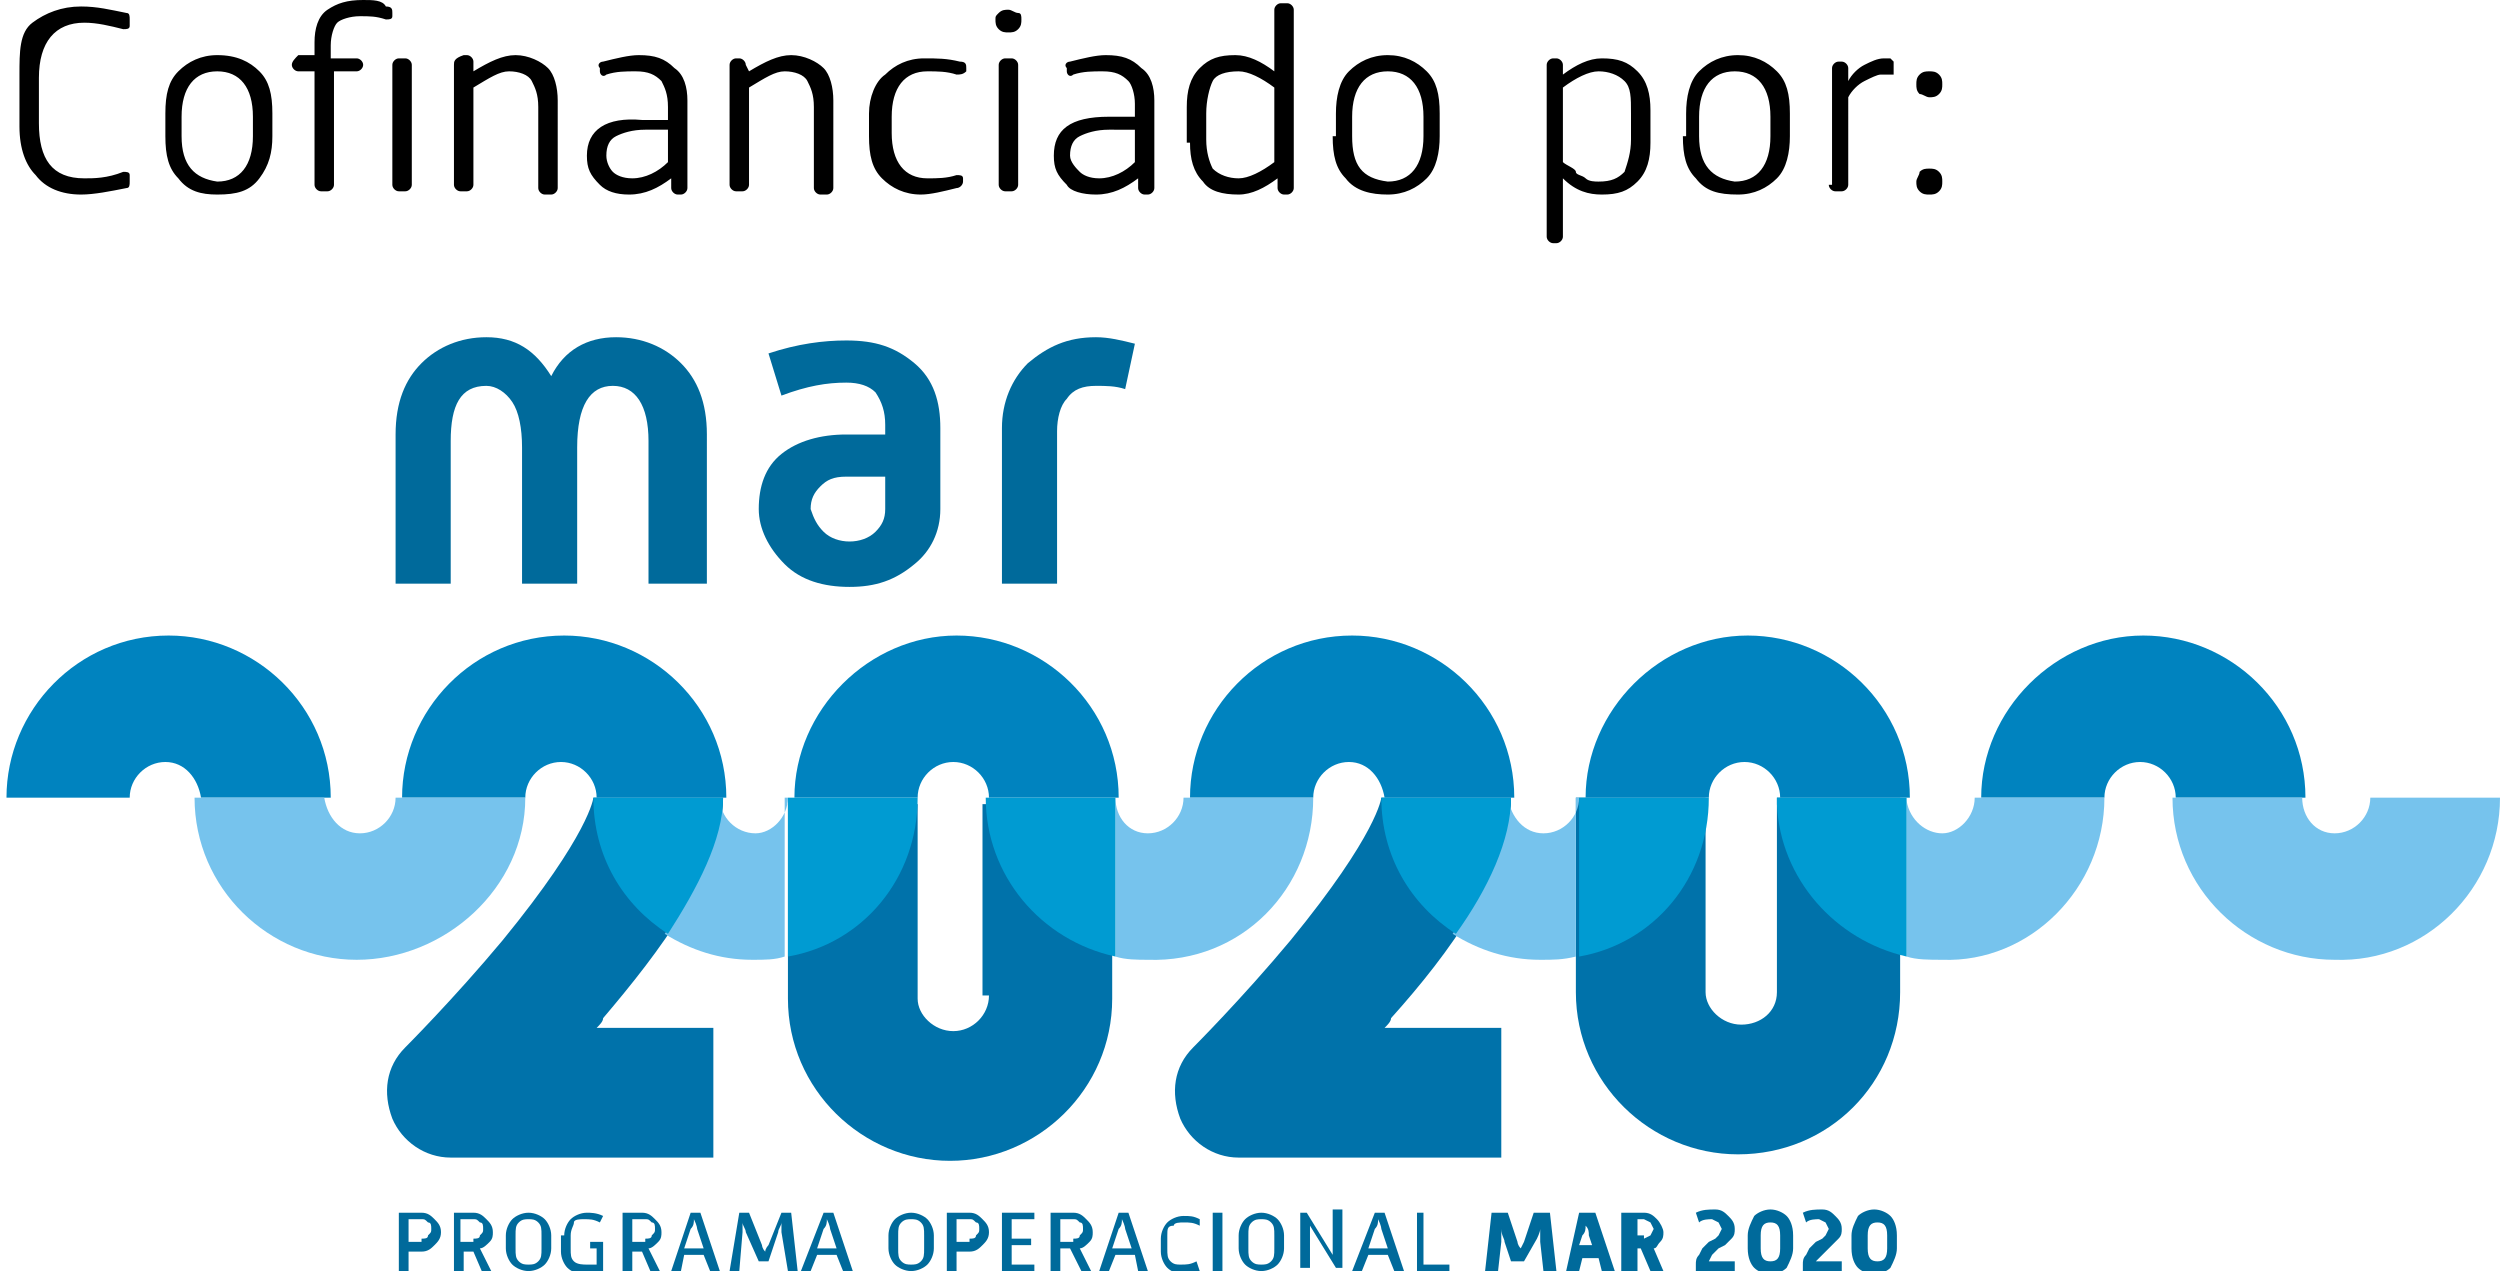 <?xml version="1.0" encoding="utf-8"?>
<!-- Generator: Adobe Illustrator 20.0.0, SVG Export Plug-In . SVG Version: 6.00 Build 0)  -->
<!DOCTYPE svg PUBLIC "-//W3C//DTD SVG 1.1//EN" "http://www.w3.org/Graphics/SVG/1.1/DTD/svg11.dtd">
<svg version="1.1" id="Layer_1" xmlns="http://www.w3.org/2000/svg" xmlns:xlink="http://www.w3.org/1999/xlink" x="0px" y="0px"
	 viewBox="0 0 77.1 39.2" style="enable-background:new 0 0 77.1 39.2;" xml:space="preserve">
<style type="text/css">
	.st0{fill:#0072AA;}
	.st1{fill:#006A9B;}
	.st2{fill:#0083BF;}
	.st3{fill:#76C3ED;}
	.st4{fill:#009BD2;}
</style>
<path d="M59.1,5.6c0,0.1,0,0.2,0.1,0.3C59.3,6,59.4,6,59.5,6s0.2,0,0.3-0.1c0.1-0.1,0.1-0.2,0.1-0.3c0-0.1,0-0.2-0.1-0.3
	s-0.2-0.1-0.3-0.1s-0.2,0-0.3,0.1C59.2,5.4,59.1,5.5,59.1,5.6z M59.5,3c0.1,0,0.2,0,0.3-0.1c0.1-0.1,0.1-0.2,0.1-0.3
	c0-0.1,0-0.2-0.1-0.3c-0.1-0.1-0.2-0.1-0.3-0.1s-0.2,0-0.3,0.1c-0.1,0.1-0.1,0.2-0.1,0.3c0,0.1,0,0.2,0.1,0.3
	C59.3,2.9,59.4,3,59.5,3z M56.4,5.7c0,0.1,0.1,0.2,0.2,0.2h0.2c0.1,0,0.2-0.1,0.2-0.2V3c0.1-0.2,0.3-0.4,0.5-0.5
	c0.2-0.1,0.4-0.2,0.5-0.2h0.1h0.1l0.1,0l0.1,0l0-0.1l0-0.1l0-0.2l-0.1-0.1l-0.2,0c-0.2,0-0.4,0.1-0.6,0.2s-0.4,0.3-0.5,0.5l0-0.4
	c0-0.1-0.1-0.2-0.2-0.2h-0.1c-0.1,0-0.2,0.1-0.2,0.2V5.7z M52.4,4.2V3.6c0-0.9,0.4-1.4,1.1-1.4c0.7,0,1.1,0.5,1.1,1.4v0.6
	c0,0.9-0.4,1.4-1.1,1.4C52.8,5.5,52.4,5.1,52.4,4.2z M51.9,4.2c0,0.6,0.1,1,0.4,1.3C52.6,5.9,53,6,53.6,6c0.5,0,0.9-0.2,1.2-0.5
	s0.4-0.8,0.4-1.3V3.5c0-0.6-0.1-1-0.4-1.3c-0.3-0.3-0.7-0.5-1.2-0.5c-0.5,0-0.9,0.2-1.2,0.5c-0.3,0.3-0.4,0.8-0.4,1.3V4.2z M48.2,5
	V2.7c0.4-0.3,0.8-0.5,1.1-0.5c0.3,0,0.6,0.1,0.8,0.3c0.2,0.2,0.2,0.5,0.2,1v0.8c0,0.4-0.1,0.7-0.2,1c-0.2,0.2-0.4,0.3-0.8,0.3
	c-0.1,0-0.3,0-0.4-0.1c-0.1-0.1-0.3-0.1-0.3-0.2S48.3,5.1,48.2,5z M48.2,5.5C48.6,5.9,49,6,49.4,6c0.5,0,0.8-0.1,1.1-0.4
	c0.3-0.3,0.4-0.7,0.4-1.2v-1c0-0.5-0.1-0.9-0.4-1.2s-0.6-0.4-1.1-0.4c-0.4,0-0.8,0.2-1.2,0.5l0-0.3c0-0.1-0.1-0.2-0.2-0.2h-0.1
	c-0.1,0-0.2,0.1-0.2,0.2v5.3c0,0.1,0.1,0.2,0.2,0.2H48c0.1,0,0.2-0.1,0.2-0.2V5.5z M41.7,4.2V3.6c0-0.9,0.4-1.4,1.1-1.4
	c0.7,0,1.1,0.5,1.1,1.4v0.6c0,0.9-0.4,1.4-1.1,1.4C42,5.5,41.7,5.1,41.7,4.2z M41.1,4.2c0,0.6,0.1,1,0.4,1.3C41.8,5.9,42.3,6,42.8,6
	c0.5,0,0.9-0.2,1.2-0.5s0.4-0.8,0.4-1.3V3.5c0-0.6-0.1-1-0.4-1.3c-0.3-0.3-0.7-0.5-1.2-0.5c-0.5,0-0.9,0.2-1.2,0.5
	c-0.3,0.3-0.4,0.8-0.4,1.3V4.2z M37.2,4.3V3.5c0-0.4,0.1-0.8,0.2-1s0.4-0.3,0.8-0.3c0.3,0,0.7,0.2,1.1,0.5V5
	c-0.4,0.3-0.8,0.5-1.1,0.5c-0.3,0-0.6-0.1-0.8-0.3C37.3,5,37.2,4.7,37.2,4.3z M36.7,4.4c0,0.5,0.1,0.9,0.4,1.2
	C37.3,5.9,37.7,6,38.2,6c0.4,0,0.8-0.2,1.2-0.5l0,0.3c0,0.1,0.1,0.2,0.2,0.2h0.1c0.1,0,0.2-0.1,0.2-0.2V0.3c0-0.1-0.1-0.2-0.2-0.2
	h-0.2c-0.1,0-0.2,0.1-0.2,0.2v1.9c-0.4-0.3-0.8-0.5-1.2-0.5c-0.5,0-0.8,0.1-1.1,0.4s-0.4,0.7-0.4,1.2V4.4z M33,4.8
	c0-0.3,0.1-0.5,0.3-0.6s0.5-0.2,0.9-0.2H35v1c-0.3,0.3-0.7,0.5-1.1,0.5c-0.3,0-0.5-0.1-0.6-0.2S33,5,33,4.8z M32.5,4.8
	c0,0.4,0.1,0.6,0.4,0.9C33,5.9,33.4,6,33.8,6c0.5,0,0.9-0.2,1.3-0.5l0,0.3c0,0.1,0.1,0.2,0.2,0.2h0.1c0.1,0,0.2-0.1,0.2-0.2V3.1
	c0-0.4-0.1-0.8-0.4-1c-0.3-0.3-0.6-0.4-1.1-0.4c-0.3,0-0.7,0.1-1.1,0.2c-0.1,0-0.2,0.1-0.1,0.2l0,0.1c0,0.1,0.1,0.2,0.2,0.1
	c0.3-0.1,0.6-0.1,0.9-0.1c0.4,0,0.6,0.1,0.8,0.3C34.9,2.6,35,2.9,35,3.2v0.4h-0.8C33,3.6,32.5,4,32.5,4.8z M30.8,5.7
	c0,0.1,0.1,0.2,0.2,0.2h0.2c0.1,0,0.2-0.1,0.2-0.2V2c0-0.1-0.1-0.2-0.2-0.2H31c-0.1,0-0.2,0.1-0.2,0.2V5.7z M31.1,1
	c0.1,0,0.2,0,0.3-0.1s0.1-0.2,0.1-0.3c0-0.1,0-0.2-0.1-0.2s-0.2-0.1-0.3-0.1c-0.1,0-0.2,0-0.3,0.1s-0.1,0.1-0.1,0.2
	c0,0.1,0,0.2,0.1,0.3S31,1,31.1,1z M26.8,4.2c0,0.6,0.1,1,0.4,1.3S27.9,6,28.4,6c0.3,0,0.7-0.1,1.1-0.2c0.1,0,0.2-0.1,0.2-0.2l0-0.1
	c0-0.1-0.1-0.1-0.2-0.1c-0.3,0.1-0.6,0.1-0.9,0.1c-0.7,0-1.1-0.5-1.1-1.4V3.6c0-0.9,0.4-1.4,1.1-1.4c0.3,0,0.6,0,0.9,0.1
	c0.1,0,0.2,0,0.3-0.1l0-0.1c0-0.1,0-0.2-0.2-0.2c-0.4-0.1-0.7-0.1-1.1-0.1c-0.5,0-0.9,0.2-1.2,0.5C27,2.5,26.8,3,26.8,3.5V4.2z
	 M22.5,5.7c0,0.1,0.1,0.2,0.2,0.2h0.2c0.1,0,0.2-0.1,0.2-0.2v-3c0.5-0.3,0.8-0.5,1.1-0.5c0.3,0,0.6,0.1,0.7,0.3s0.2,0.4,0.2,0.8v2.5
	c0,0.1,0.1,0.2,0.2,0.2h0.2c0.1,0,0.2-0.1,0.2-0.2V3.1c0-0.4-0.1-0.8-0.3-1c-0.2-0.2-0.6-0.4-1-0.4c-0.4,0-0.8,0.2-1.3,0.5L23,2
	c0-0.1-0.1-0.2-0.2-0.2h-0.1c-0.1,0-0.2,0.1-0.2,0.2V5.7z M18.7,4.8c0-0.3,0.1-0.5,0.3-0.6s0.5-0.2,0.9-0.2h0.7v1
	c-0.3,0.3-0.7,0.5-1.1,0.5c-0.3,0-0.5-0.1-0.6-0.2S18.7,5,18.7,4.8z M18.1,4.8c0,0.4,0.1,0.6,0.4,0.9C18.7,5.9,19,6,19.4,6
	c0.5,0,0.9-0.2,1.3-0.5l0,0.3c0,0.1,0.1,0.2,0.2,0.2H21c0.1,0,0.2-0.1,0.2-0.2V3.1c0-0.4-0.1-0.8-0.4-1c-0.3-0.3-0.6-0.4-1.1-0.4
	c-0.3,0-0.7,0.1-1.1,0.2c-0.1,0-0.2,0.1-0.1,0.2l0,0.1c0,0.1,0.1,0.2,0.2,0.1c0.3-0.1,0.6-0.1,0.9-0.1c0.4,0,0.6,0.1,0.8,0.3
	c0.1,0.2,0.2,0.4,0.2,0.8v0.4h-0.8C18.7,3.6,18.1,4,18.1,4.8z M14,5.7c0,0.1,0.1,0.2,0.2,0.2h0.2c0.1,0,0.2-0.1,0.2-0.2v-3
	c0.5-0.3,0.8-0.5,1.1-0.5c0.3,0,0.6,0.1,0.7,0.3s0.2,0.4,0.2,0.8v2.5c0,0.1,0.1,0.2,0.2,0.2h0.2c0.1,0,0.2-0.1,0.2-0.2V3.1
	c0-0.4-0.1-0.8-0.3-1c-0.2-0.2-0.6-0.4-1-0.4c-0.4,0-0.8,0.2-1.3,0.5l0-0.3c0-0.1-0.1-0.2-0.2-0.2h-0.1C14,1.8,14,1.9,14,2V5.7z
	 M12.1,5.7c0,0.1,0.1,0.2,0.2,0.2h0.2c0.1,0,0.2-0.1,0.2-0.2V2c0-0.1-0.1-0.2-0.2-0.2h-0.2c-0.1,0-0.2,0.1-0.2,0.2V5.7z M9.7,5.7
	c0,0.1,0.1,0.2,0.2,0.2h0.2c0.1,0,0.2-0.1,0.2-0.2V2.2H11c0.1,0,0.2-0.1,0.2-0.2V2c0-0.1-0.1-0.2-0.2-0.2h-0.8V1.4
	c0-0.3,0.1-0.6,0.2-0.7s0.4-0.2,0.7-0.2c0.3,0,0.5,0,0.8,0.1c0.1,0,0.2,0,0.2-0.1l0-0.1c0-0.1,0-0.2-0.2-0.2C11.8,0,11.5,0,11.2,0
	c-0.5,0-0.8,0.1-1.1,0.3s-0.4,0.6-0.4,1v0.4H9.2C9.1,1.8,9,1.9,9,2v0c0,0.1,0.1,0.2,0.2,0.2l0.5,0V5.7z M5.6,4.2V3.6
	c0-0.9,0.4-1.4,1.1-1.4c0.7,0,1.1,0.5,1.1,1.4v0.6c0,0.9-0.4,1.4-1.1,1.4C6,5.5,5.6,5.1,5.6,4.2z M5.1,4.2c0,0.6,0.1,1,0.4,1.3
	C5.8,5.9,6.2,6,6.7,6C7.3,6,7.7,5.9,8,5.5s0.4-0.8,0.4-1.3V3.5c0-0.6-0.1-1-0.4-1.3C7.7,1.9,7.3,1.7,6.7,1.7c-0.5,0-0.9,0.2-1.2,0.5
	C5.2,2.5,5.1,2.9,5.1,3.5V4.2z M0.6,3.9c0,0.7,0.2,1.2,0.5,1.5C1.4,5.8,1.9,6,2.5,6c0.4,0,0.9-0.1,1.4-0.2c0.1,0,0.1-0.1,0.1-0.2
	l0-0.2c0-0.1-0.1-0.1-0.2-0.1C3.3,5.5,2.9,5.5,2.6,5.5c-1,0-1.4-0.6-1.4-1.7V2.4c0-1.1,0.5-1.7,1.4-1.7c0.4,0,0.8,0.1,1.2,0.2
	c0.1,0,0.2,0,0.2-0.1l0-0.2c0-0.1,0-0.2-0.1-0.2C3.4,0.3,3,0.2,2.5,0.2c-0.6,0-1.1,0.2-1.5,0.5S0.6,1.6,0.6,2.3V3.9z"/>
<path class="st0" d="M22.3,24.6h-4c0,0-0.1,1.1-2.8,4.4c-1.5,1.8-3,3.3-3,3.3c-0.6,0.6-0.7,1.4-0.4,2.2c0.3,0.7,1,1.2,1.8,1.2h8.1
	v-4h-3.6c0.1-0.1,0.2-0.2,0.2-0.3C20.3,29.4,22.3,26.8,22.3,24.6"/>
<path class="st0" d="M46.6,24.6h-4c0,0-0.1,1.1-2.8,4.4c-1.5,1.8-3,3.3-3,3.3c-0.6,0.6-0.7,1.4-0.4,2.2c0.3,0.7,1,1.2,1.8,1.2h8.1
	v-4h-3.6c0.1-0.1,0.2-0.2,0.2-0.3C44.7,29.4,46.6,26.8,46.6,24.6"/>
<path class="st0" d="M54.8,24.6v6c0,0.6-0.5,1-1.1,1s-1.1-0.5-1.1-1l0-6h-4l0,6c0,2.8,2.3,5,5,5c2.8,0,5-2.2,5-5v-6H54.8z"/>
<path class="st0" d="M30.5,30.7L30.5,30.7c0,0.6-0.5,1.1-1.1,1.1c-0.6,0-1.1-0.5-1.1-1v-6h-4v6c0,2.8,2.3,5,5,5s5-2.2,5-5h0v-6h-4
	V30.7z"/>
<path class="st1" d="M13,38.2c0.1,0,0.2,0,0.2-0.1c0.1-0.1,0.1-0.1,0.1-0.2c0-0.1,0-0.2-0.1-0.2c-0.1-0.1-0.1-0.1-0.2-0.1h-0.4v0.7
	H13z M12.4,37.4H13c0.2,0,0.3,0.1,0.4,0.2c0.1,0.1,0.2,0.2,0.2,0.4c0,0.2-0.1,0.3-0.2,0.4c-0.1,0.1-0.2,0.2-0.4,0.2h-0.4v0.7h-0.3
	V37.4z"/>
<path class="st1" d="M14.6,38.2c0.1,0,0.2,0,0.2-0.1c0.1-0.1,0.1-0.1,0.1-0.2c0-0.1,0-0.2-0.1-0.2c-0.1-0.1-0.1-0.1-0.2-0.1h-0.4
	v0.7H14.6z M14,37.4h0.6c0.2,0,0.3,0.1,0.4,0.2c0.1,0.1,0.2,0.2,0.2,0.4c0,0.1,0,0.2-0.1,0.3c-0.1,0.1-0.2,0.2-0.3,0.2l0.4,0.8h-0.3
	l-0.3-0.7h-0.3v0.7H14V37.4z"/>
<path class="st1" d="M16,38.9c0.1,0.1,0.2,0.1,0.3,0.1c0.1,0,0.2,0,0.3-0.1c0.1-0.1,0.1-0.2,0.1-0.4v-0.4c0-0.2,0-0.3-0.1-0.4
	c-0.1-0.1-0.2-0.1-0.3-0.1c-0.1,0-0.2,0-0.3,0.1c-0.1,0.1-0.1,0.2-0.1,0.4v0.4C15.9,38.7,15.9,38.8,16,38.9 M15.6,38.1
	c0-0.2,0.1-0.4,0.2-0.5c0.1-0.1,0.3-0.2,0.5-0.2c0.2,0,0.4,0.1,0.5,0.2c0.1,0.1,0.2,0.3,0.2,0.5v0.4c0,0.2-0.1,0.4-0.2,0.5
	c-0.1,0.1-0.3,0.2-0.5,0.2c-0.2,0-0.4-0.1-0.5-0.2c-0.1-0.1-0.2-0.3-0.2-0.5V38.1z"/>
<path class="st1" d="M17.4,38.1c0-0.2,0.1-0.4,0.2-0.5c0.1-0.1,0.3-0.2,0.5-0.2c0.1,0,0.3,0,0.5,0.1l-0.1,0.2
	c-0.2-0.1-0.3-0.1-0.5-0.1c-0.1,0-0.3,0-0.3,0.1s-0.1,0.2-0.1,0.4v0.4c0,0.2,0,0.3,0.1,0.4S18,39,18.1,39c0.1,0,0.2,0,0.3,0v-0.5
	h-0.2v-0.2h0.4v0.9c-0.2,0.1-0.4,0.1-0.6,0.1c-0.2,0-0.4-0.1-0.5-0.2c-0.1-0.1-0.2-0.3-0.2-0.5V38.1z"/>
<path class="st1" d="M19.9,38.2c0.1,0,0.2,0,0.2-0.1c0.1-0.1,0.1-0.1,0.1-0.2c0-0.1,0-0.2-0.1-0.2c-0.1-0.1-0.1-0.1-0.2-0.1h-0.4
	v0.7H19.9z M19.2,37.4h0.6c0.2,0,0.3,0.1,0.4,0.2c0.1,0.1,0.2,0.2,0.2,0.4c0,0.1,0,0.2-0.1,0.3c-0.1,0.1-0.2,0.2-0.3,0.2l0.4,0.8
	h-0.3l-0.3-0.7h-0.3v0.7h-0.3V37.4z"/>
<path class="st1" d="M21.7,38.5l-0.2-0.6c0,0,0-0.1-0.1-0.3c0,0.1,0,0.2-0.1,0.3l-0.2,0.6H21.7z M21.3,37.4h0.3l0.6,1.8h-0.3
	l-0.2-0.5h-0.6L21,39.2h-0.3L21.3,37.4z"/>
<path class="st1" d="M22.8,37.4h0.3l0.4,1c0,0,0,0.1,0.1,0.2c0-0.1,0.1-0.2,0.1-0.2l0.4-1h0.3l0.2,1.8h-0.3L24.1,38
	c0-0.1,0-0.2,0-0.3c0,0.1-0.1,0.2-0.1,0.3l-0.3,0.9h-0.3L23,38c0-0.1-0.1-0.2-0.1-0.3c0,0.2,0,0.2,0,0.3l-0.1,1.2h-0.3L22.8,37.4z"
	/>
<path class="st1" d="M25.8,38.5l-0.2-0.6c0,0,0-0.1-0.1-0.3c0,0.1,0,0.2-0.1,0.3l-0.2,0.6H25.8z M25.4,37.4h0.3l0.6,1.8H26l-0.2-0.5
	h-0.6l-0.2,0.5h-0.3L25.4,37.4z"/>
<path class="st1" d="M27.8,38.9C27.9,39,28,39,28.1,39c0.1,0,0.2,0,0.3-0.1c0.1-0.1,0.1-0.2,0.1-0.4v-0.4c0-0.2,0-0.3-0.1-0.4
	c-0.1-0.1-0.2-0.1-0.3-0.1c-0.1,0-0.2,0-0.3,0.1c-0.1,0.1-0.1,0.2-0.1,0.4v0.4C27.7,38.7,27.7,38.8,27.8,38.9 M27.4,38.1
	c0-0.2,0.1-0.4,0.2-0.5c0.1-0.1,0.3-0.2,0.5-0.2c0.2,0,0.4,0.1,0.5,0.2c0.1,0.1,0.2,0.3,0.2,0.5v0.4c0,0.2-0.1,0.4-0.2,0.5
	c-0.1,0.1-0.3,0.2-0.5,0.2c-0.2,0-0.4-0.1-0.5-0.2c-0.1-0.1-0.2-0.3-0.2-0.5V38.1z"/>
<path class="st1" d="M29.9,38.2c0.1,0,0.2,0,0.2-0.1c0.1-0.1,0.1-0.1,0.1-0.2c0-0.1,0-0.2-0.1-0.2c-0.1-0.1-0.1-0.1-0.2-0.1h-0.4
	v0.7H29.9z M29.3,37.4h0.6c0.2,0,0.3,0.1,0.4,0.2c0.1,0.1,0.2,0.2,0.2,0.4c0,0.2-0.1,0.3-0.2,0.4c-0.1,0.1-0.2,0.2-0.4,0.2h-0.4v0.7
	h-0.3V37.4z"/>
<polygon class="st1" points="30.9,37.4 31.9,37.4 31.9,37.6 31.2,37.6 31.2,38.2 31.8,38.2 31.8,38.4 31.2,38.4 31.2,39 31.9,39 
	31.9,39.2 30.9,39.2 "/>
<path class="st1" d="M33.1,38.2c0.1,0,0.2,0,0.2-0.1c0.1-0.1,0.1-0.1,0.1-0.2c0-0.1,0-0.2-0.1-0.2c-0.1-0.1-0.1-0.1-0.2-0.1h-0.4
	v0.7H33.1z M32.5,37.4h0.6c0.2,0,0.3,0.1,0.4,0.2c0.1,0.1,0.2,0.2,0.2,0.4c0,0.1,0,0.2-0.1,0.3c-0.1,0.1-0.2,0.2-0.3,0.2l0.4,0.8
	h-0.3L33,38.5h-0.3v0.7h-0.3V37.4z"/>
<path class="st1" d="M34.9,38.5l-0.2-0.6c0,0,0-0.1-0.1-0.3c0,0.1,0,0.2-0.1,0.3l-0.2,0.6H34.9z M34.5,37.4h0.3l0.6,1.8h-0.3
	L35,38.7h-0.6l-0.2,0.5h-0.3L34.5,37.4z"/>
<path class="st1" d="M37,39.2c-0.2,0.1-0.4,0.1-0.5,0.1c-0.2,0-0.4-0.1-0.5-0.2c-0.1-0.1-0.2-0.3-0.2-0.5v-0.4
	c0-0.2,0.1-0.4,0.2-0.5c0.1-0.1,0.3-0.2,0.5-0.2c0.2,0,0.3,0,0.5,0.1l0,0.2c-0.2-0.1-0.3-0.1-0.5-0.1c-0.1,0-0.3,0-0.3,0.1
	C36,37.8,36,37.9,36,38.1v0.4c0,0.2,0,0.3,0.1,0.4c0.1,0.1,0.2,0.1,0.3,0.1c0.2,0,0.3,0,0.5-0.1L37,39.2z"/>
<rect x="37.4" y="37.4" class="st1" width="0.3" height="1.8"/>
<path class="st1" d="M38.6,38.9c0.1,0.1,0.2,0.1,0.3,0.1c0.1,0,0.2,0,0.3-0.1c0.1-0.1,0.1-0.2,0.1-0.4v-0.4c0-0.2,0-0.3-0.1-0.4
	c-0.1-0.1-0.2-0.1-0.3-0.1c-0.1,0-0.2,0-0.3,0.1c-0.1,0.1-0.1,0.2-0.1,0.4v0.4C38.5,38.7,38.5,38.8,38.6,38.9 M38.2,38.1
	c0-0.2,0.1-0.4,0.2-0.5c0.1-0.1,0.3-0.2,0.5-0.2c0.2,0,0.4,0.1,0.5,0.2c0.1,0.1,0.2,0.3,0.2,0.5v0.4c0,0.2-0.1,0.4-0.2,0.5
	c-0.1,0.1-0.3,0.2-0.5,0.2c-0.2,0-0.4-0.1-0.5-0.2c-0.1-0.1-0.2-0.3-0.2-0.5V38.1z"/>
<path class="st1" d="M40.1,37.4h0.2l0.8,1.3c0-0.1,0-0.2,0-0.3v-1.1h0.3v1.8h-0.2l-0.8-1.3c0,0.1,0,0.2,0,0.3v1h-0.3V37.4z"/>
<path class="st1" d="M42.8,38.5l-0.2-0.6c0,0,0-0.1-0.1-0.3c0,0.1,0,0.2-0.1,0.3l-0.2,0.6H42.8z M42.4,37.4h0.3l0.6,1.8H43l-0.2-0.5
	h-0.6L42,39.2h-0.3L42.4,37.4z"/>
<polygon class="st1" points="43.7,37.4 43.9,37.4 43.9,39 44.7,39 44.7,39.2 43.7,39.2 "/>
<path class="st1" d="M46,37.4h0.5l0.3,0.9c0,0,0,0.1,0.1,0.2l0.1-0.2l0.3-0.9h0.5l0.2,1.8h-0.4l-0.1-0.9c0-0.1,0-0.2,0-0.4
	c0,0.1-0.1,0.3-0.1,0.3L47,38.9h-0.4l-0.2-0.6c0-0.1-0.1-0.2-0.1-0.4c0,0.1,0,0.3,0,0.4l-0.1,0.9h-0.4L46,37.4z"/>
<path class="st1" d="M49.1,38.4L49,38.1c0-0.1,0-0.2-0.1-0.3c0,0.1,0,0.2-0.1,0.3l-0.1,0.3H49.1z M48.7,37.4h0.5l0.6,1.8h-0.4
	l-0.1-0.4h-0.5l-0.1,0.4h-0.4L48.7,37.4z"/>
<path class="st1" d="M50.7,38.2l0.2-0.1l0.1-0.2l-0.1-0.2l-0.2-0.1h-0.2v0.5H50.7z M50,37.4h0.7c0.2,0,0.3,0.1,0.4,0.2
	c0.1,0.1,0.2,0.3,0.2,0.4c0,0.1,0,0.2-0.1,0.3c-0.1,0.1-0.1,0.2-0.2,0.2l0.3,0.7h-0.4l-0.3-0.7h-0.1v0.7H50V37.4z"/>
<path class="st1" d="M52.3,39.2V39c0-0.1,0-0.2,0.1-0.3l0.1-0.2l0.2-0.2l0.2-0.1l0.1-0.1l0.1-0.2l-0.1-0.2l-0.2-0.1
	c-0.1,0-0.3,0-0.4,0.1l-0.1-0.3c0.2-0.1,0.4-0.1,0.6-0.1c0.2,0,0.3,0.1,0.4,0.2c0.1,0.1,0.2,0.2,0.2,0.4c0,0.1,0,0.2-0.1,0.3
	l-0.2,0.2L53,38.5l-0.2,0.2l-0.1,0.2h0.8v0.3H52.3z"/>
<path class="st1" d="M54.9,38.1c0-0.3-0.1-0.4-0.3-0.4c-0.2,0-0.3,0.1-0.3,0.4v0.4c0,0.3,0.1,0.4,0.3,0.4c0.2,0,0.3-0.1,0.3-0.4
	V38.1z M55.3,38.5c0,0.2-0.1,0.4-0.2,0.6c-0.1,0.1-0.3,0.2-0.5,0.2c-0.2,0-0.4-0.1-0.5-0.2c-0.1-0.1-0.2-0.3-0.2-0.6v-0.4
	c0-0.2,0.1-0.4,0.2-0.6c0.1-0.1,0.3-0.2,0.5-0.2c0.2,0,0.4,0.1,0.5,0.2c0.1,0.1,0.2,0.3,0.2,0.6V38.5z"/>
<path class="st1" d="M55.6,39.2V39c0-0.1,0-0.2,0.1-0.3l0.1-0.2l0.2-0.2l0.2-0.1l0.1-0.1l0.1-0.2l-0.1-0.2l-0.2-0.1
	c-0.1,0-0.3,0-0.4,0.1l-0.1-0.3c0.2-0.1,0.4-0.1,0.6-0.1c0.2,0,0.3,0.1,0.4,0.2c0.1,0.1,0.2,0.2,0.2,0.4c0,0.1,0,0.2-0.1,0.3
	l-0.2,0.2l-0.2,0.2l-0.2,0.2L56,38.9h0.8v0.3H55.6z"/>
<path class="st1" d="M58.2,38.1c0-0.3-0.1-0.4-0.3-0.4c-0.2,0-0.3,0.1-0.3,0.4v0.4c0,0.3,0.1,0.4,0.3,0.4c0.2,0,0.3-0.1,0.3-0.4
	V38.1z M58.5,38.5c0,0.2-0.1,0.4-0.2,0.6c-0.1,0.1-0.3,0.2-0.5,0.2c-0.2,0-0.4-0.1-0.5-0.2c-0.1-0.1-0.2-0.3-0.2-0.6v-0.4
	c0-0.2,0.1-0.4,0.2-0.6c0.1-0.1,0.3-0.2,0.5-0.2c0.2,0,0.4,0.1,0.5,0.2c0.1,0.1,0.2,0.3,0.2,0.6V38.5z"/>
<path class="st1" d="M12.2,13.4c0-1,0.3-1.7,0.8-2.2c0.5-0.5,1.2-0.8,2-0.8c0.9,0,1.5,0.4,2,1.2c0.4-0.8,1.1-1.2,2-1.2
	c0.8,0,1.5,0.3,2,0.8c0.5,0.5,0.8,1.2,0.8,2.2V18H20v-4.4c0-1.1-0.4-1.7-1.1-1.7s-1.1,0.6-1.1,1.9V18h-1.7v-4.2
	c0-0.6-0.1-1.1-0.3-1.4c-0.2-0.3-0.5-0.5-0.8-0.5c-0.8,0-1.1,0.6-1.1,1.7V18h-1.7V13.4z"/>
<path class="st1" d="M25.4,16.4c0.2,0.2,0.5,0.3,0.8,0.3c0.3,0,0.6-0.1,0.8-0.3c0.2-0.2,0.3-0.4,0.3-0.7v-1h-1.2
	c-0.4,0-0.6,0.1-0.8,0.3c-0.2,0.2-0.3,0.4-0.3,0.7C25.1,16,25.2,16.2,25.4,16.4 M24.1,14c0.5-0.4,1.2-0.6,2-0.6h1.2v-0.3
	c0-0.4-0.1-0.7-0.3-1c-0.2-0.2-0.5-0.3-0.9-0.3c-0.6,0-1.2,0.1-2,0.4l-0.4-1.3c0.9-0.3,1.7-0.4,2.4-0.4c0.9,0,1.5,0.2,2.1,0.7
	s0.8,1.2,0.8,2v2.5c0,0.7-0.3,1.3-0.8,1.7c-0.6,0.5-1.2,0.7-2,0.7c-0.8,0-1.5-0.2-2-0.7c-0.5-0.5-0.8-1.1-0.8-1.7
	C23.4,15,23.6,14.4,24.1,14"/>
<path class="st1" d="M30.9,13.2c0-0.8,0.3-1.5,0.8-2c0.6-0.5,1.2-0.8,2.1-0.8c0.4,0,0.8,0.1,1.2,0.2L34.7,12
	c-0.3-0.1-0.6-0.1-0.9-0.1c-0.4,0-0.7,0.1-0.9,0.4c-0.2,0.2-0.3,0.6-0.3,1V18h-1.7V13.2z"/>
<path class="st2" d="M16.2,24.6c0-0.6,0.5-1.1,1.1-1.1c0.6,0,1.1,0.5,1.1,1.1h4c0-2.8-2.3-5-5-5c-2.8,0-5,2.3-5,5H16.2z"/>
<path class="st2" d="M28.3,24.6c0-0.6,0.5-1.1,1.1-1.1c0.6,0,1.1,0.5,1.1,1.1h4c0-2.8-2.3-5-5-5s-5,2.3-5,5H28.3z"/>
<path class="st3" d="M28.3,24.6h-4c0,0.6-0.5,1.1-1,1.1c-0.6,0-1.1-0.5-1.1-1.1h-4h4c0,1.3-0.7,2.8-1.7,4.2c0.8,0.5,1.7,0.8,2.7,0.8
	c0.4,0,0.7,0,1-0.1v-4.9H28.3z"/>
<path class="st4" d="M22.3,24.6h-4c0,1.8,0.9,3.3,2.3,4.2C21.5,27.4,22.3,25.9,22.3,24.6"/>
<path class="st4" d="M28.3,24.6h-4v4.9C26.6,29.1,28.3,27.1,28.3,24.6"/>
<path class="st2" d="M40.5,24.6c0-0.6,0.5-1.1,1.1-1.1s1,0.5,1.1,1.1h4c0-2.8-2.3-5-5-5c-2.8,0-5,2.3-5,5H40.5z"/>
<path class="st3" d="M40.5,24.6h-4c0,0.6-0.5,1.1-1.1,1.1c-0.6,0-1-0.5-1-1.1h-4h4v4.9c0.3,0.1,0.7,0.1,1,0.1
	C38.3,29.7,40.5,27.4,40.5,24.6"/>
<path class="st4" d="M34.4,24.6h-4c0,2.4,1.7,4.4,4,4.9V24.6z"/>
<path class="st2" d="M52.7,24.6c0-0.6,0.5-1.1,1.1-1.1c0.6,0,1.1,0.5,1.1,1.1h4c0-2.8-2.3-5-5-5s-5,2.3-5,5H52.7z"/>
<path class="st3" d="M52.7,24.6h-4c0,0.6-0.5,1.1-1.1,1.1c-0.6,0-1-0.5-1.1-1.1h-4h4c0,1.3-0.7,2.8-1.7,4.2c0.8,0.5,1.7,0.8,2.7,0.8
	c0.4,0,0.7,0,1.1-0.1l0-4.9H52.7z"/>
<path class="st4" d="M46.6,24.6h-4c0,1.8,0.9,3.3,2.3,4.2C45.9,27.4,46.6,25.9,46.6,24.6"/>
<path class="st4" d="M52.7,24.6h-4l0,4.9C51,29.1,52.7,27.1,52.7,24.6"/>
<path class="st2" d="M64.9,24.6c0-0.6,0.5-1.1,1.1-1.1s1.1,0.5,1.1,1.1h4c0-2.8-2.3-5-5-5s-5,2.3-5,5H64.9z"/>
<path class="st3" d="M64.9,24.6h-4c0,0.6-0.5,1.1-1,1.1c-0.5,0-1-0.4-1.1-1v4.8c0.3,0.1,0.7,0.1,1.1,0.1
	C62.6,29.7,64.9,27.4,64.9,24.6 M58.8,24.6h-4h0l0,0.2v-0.2H58.8z"/>
<path class="st4" d="M58.8,24.6h-4v0.2c0.1,2.3,1.8,4.2,4,4.7L58.8,24.6L58.8,24.6"/>
<path class="st3" d="M77.1,24.6h-4c0,0.6-0.5,1.1-1.1,1.1c-0.6,0-1-0.5-1-1.1h-4c0,2.8,2.3,5,5,5C74.8,29.7,77.1,27.4,77.1,24.6"/>
<path class="st2" d="M4,24.6c0-0.6,0.5-1.1,1.1-1.1s1,0.5,1.1,1.1h4c0-2.8-2.3-5-5-5c-2.8,0-5,2.3-5,5H4z"/>
<path class="st3" d="M16.2,24.6L16.2,24.6h-4c0,0.6-0.5,1.1-1.1,1.1c-0.6,0-1-0.5-1.1-1.1h-4c0,2.8,2.3,5,5,5S16.2,27.4,16.2,24.6"
	/>
</svg>
